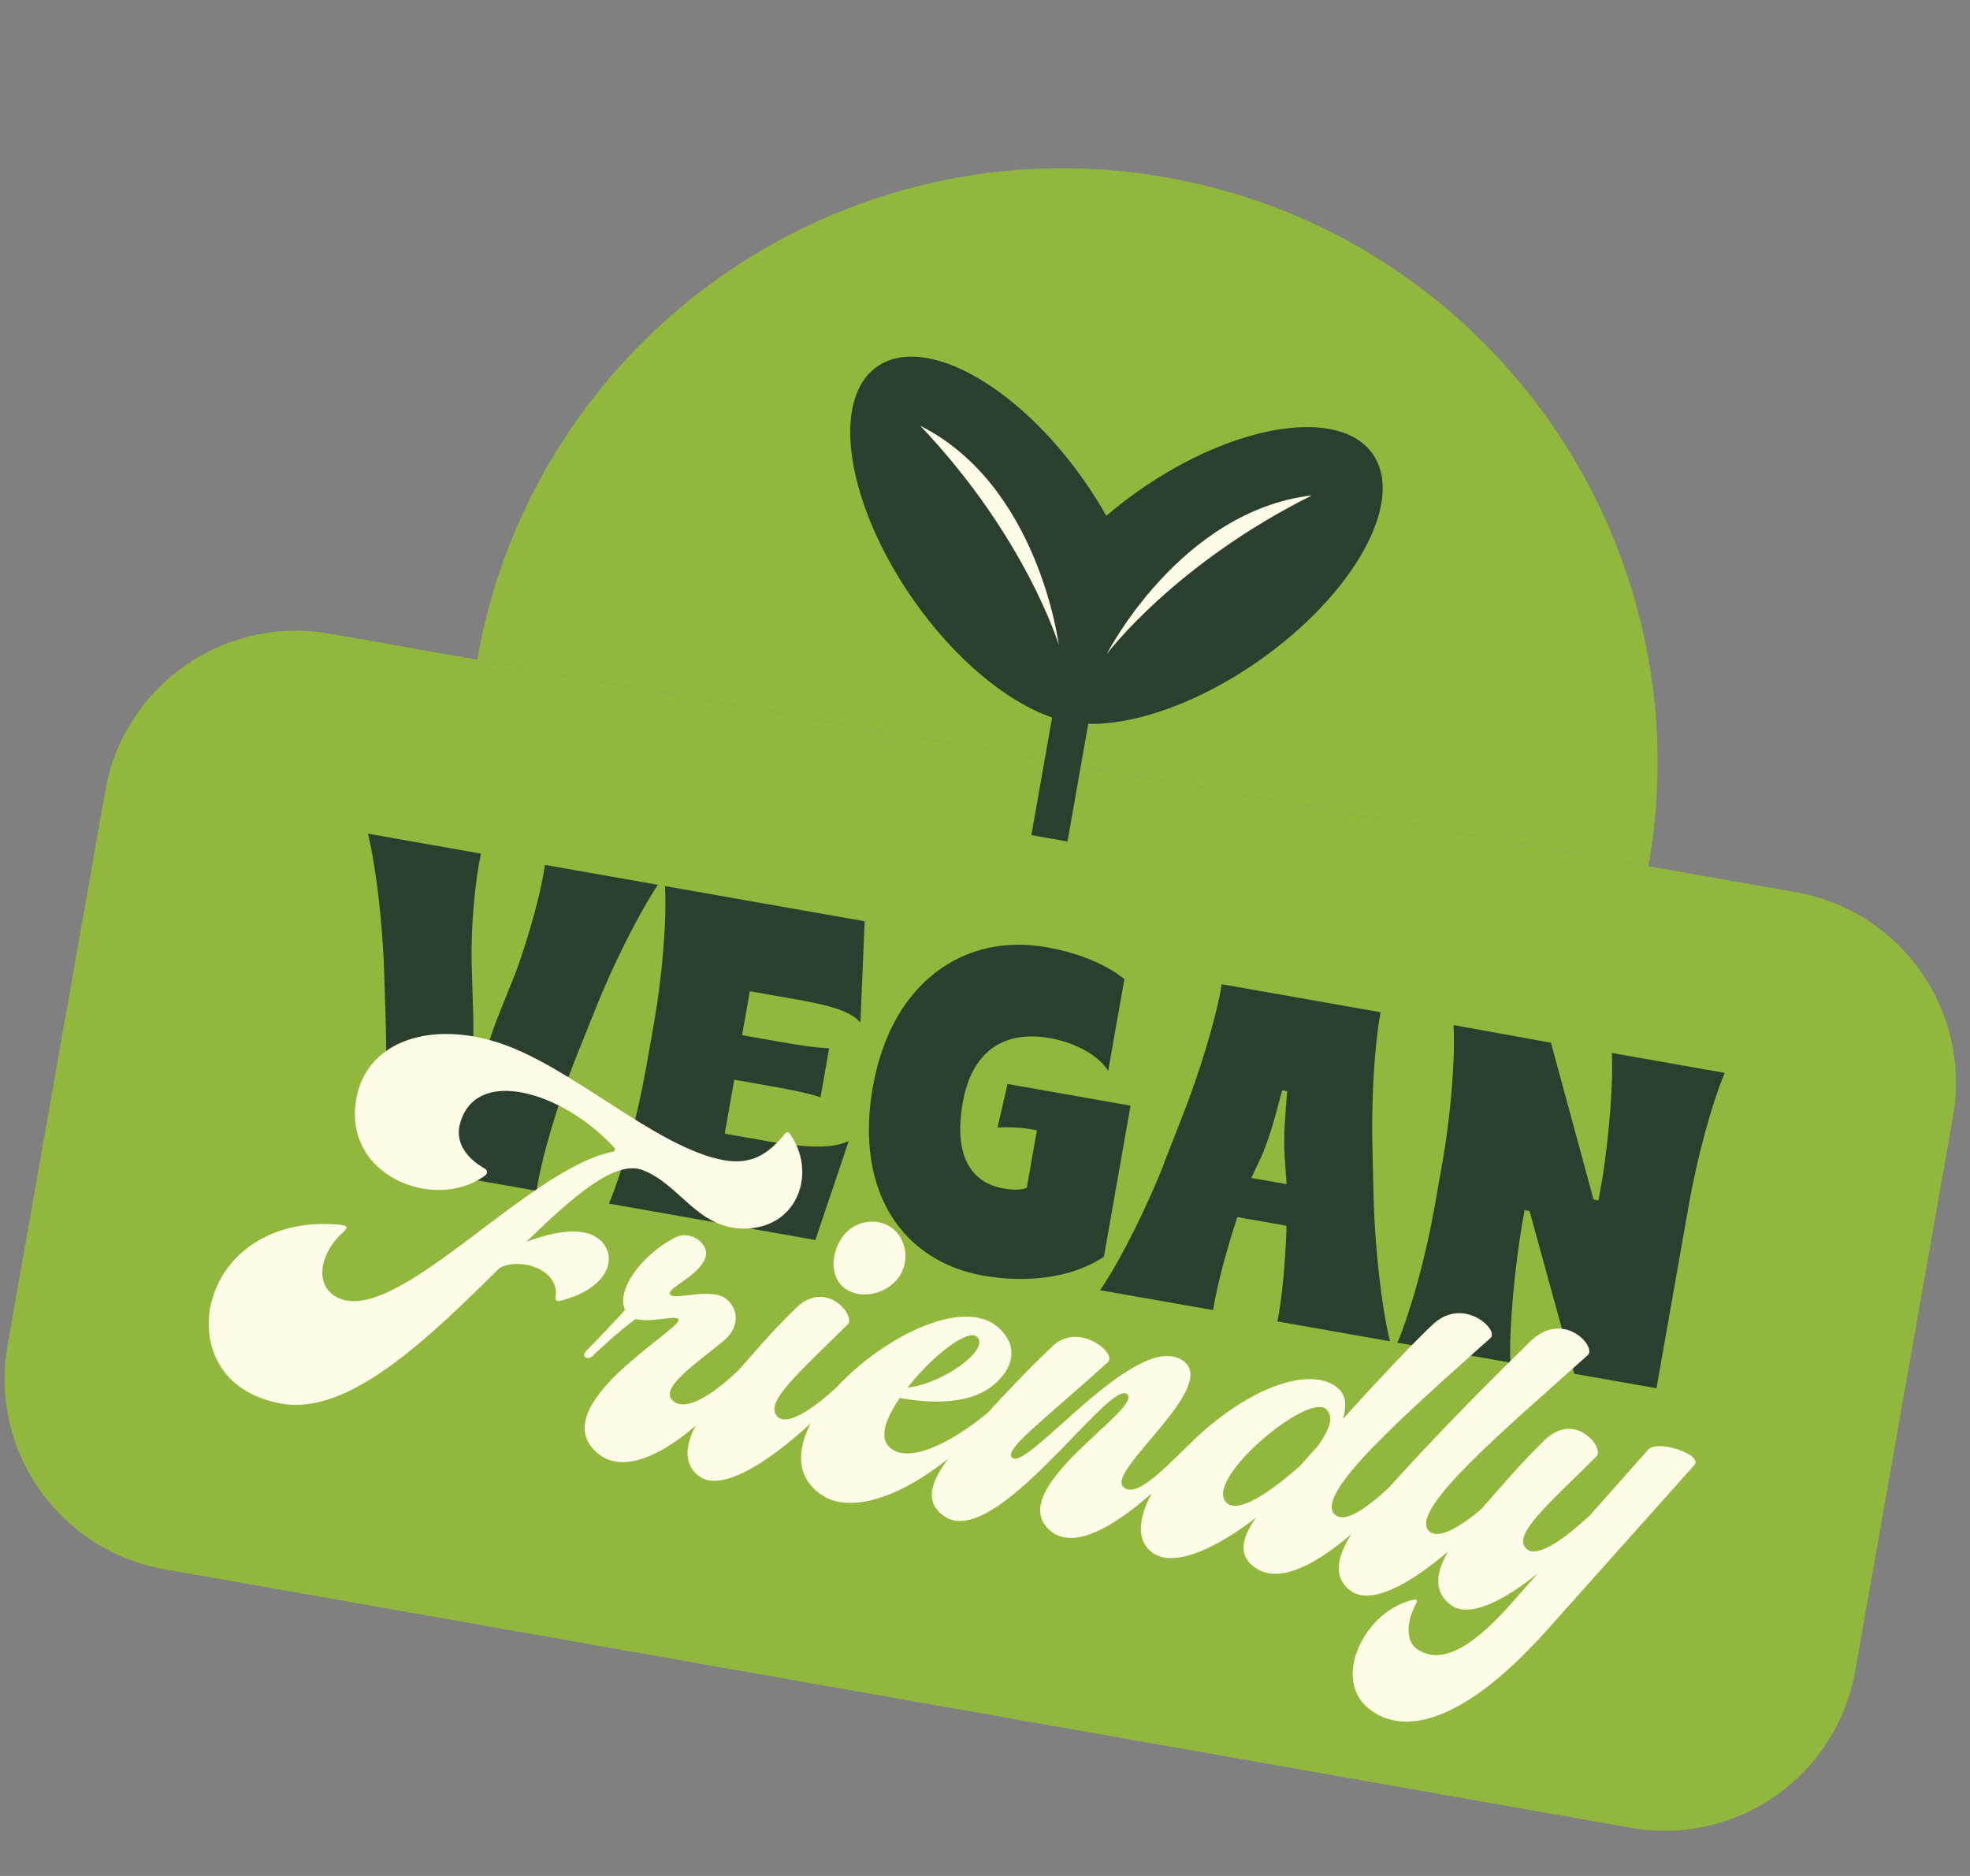 <svg xmlns="http://www.w3.org/2000/svg" fill="none" viewBox="0 0 147 140" height="140" width="147">
<rect x="0" y="0" width="147" height="140" fill="#808080" stroke="none"/>
<path fill="#91B73C" d="M134.024 66.587L24.584 47.289C16.732 45.905 9.245 51.148 7.86 58.999L0.562 100.389C-0.822 108.24 4.421 115.728 12.272 117.112L121.712 136.409C129.564 137.794 137.051 132.551 138.435 124.7L145.734 83.31C147.118 75.458 141.875 67.971 134.024 66.587Z"></path>
<path fill="#2A3F2E" d="M28.792 76.589L28.674 72.727C28.578 69.292 28.106 64.88 27.457 62.216L35.886 63.703C35.467 65.685 35.135 68.947 35.191 71.819L35.314 75.891C35.371 77.93 35.177 80.056 35.14 80.856L35.511 80.921C35.795 80.096 36.321 78.097 37.044 76.162L38.546 72.411C39.508 69.718 40.384 66.559 40.663 64.545L49.092 66.031C47.571 68.312 45.611 72.295 44.353 75.491L42.914 79.079C41.662 82.242 40.41 86.349 40.035 88.867L28.15 86.772C28.659 84.277 28.894 79.99 28.792 76.589Z"></path>
<path fill="#2A3F2E" d="M48.156 80.005L48.813 76.279C49.398 72.965 49.767 68.702 49.624 66.127L64.521 68.753L64.204 76.305C63.564 75.56 62.251 75.085 59.61 74.619L55.952 73.974L55.373 77.255L58.014 77.721C59.604 78.001 60.897 78.195 61.871 78.228L61.226 81.886C60.3 81.584 59.019 81.323 57.428 81.043L54.787 80.577L54.077 84.606L57.223 85.161C61.05 85.836 62.426 85.558 63.331 85.154L60.841 92.538L45.439 89.822C46.448 87.45 47.565 83.319 48.15 80.004L48.156 80.005Z"></path>
<path fill="#2A3F2E" d="M65.141 81.077C66.508 73.322 71.943 69.605 78.074 70.686C80.918 71.187 82.901 72.232 83.899 73.074L82.693 79.913C81.873 78.615 80.001 77.764 78.344 77.472C74.853 76.857 72.507 78.499 71.839 82.293C71.11 86.423 72.594 88.289 74.865 88.69C75.579 88.816 76.203 88.822 76.616 88.651L77.374 84.352L76.727 84.238C76.221 84.149 75.079 84.087 74.436 84.147L75.183 80.895L84.36 82.514L82.373 93.786C79.952 95.415 76.51 95.753 73.363 95.198C67.542 94.172 63.713 89.134 65.134 81.076L65.141 81.077Z"></path>
<path fill="#2A3F2E" d="M86.85 86.828L88.255 83.234C89.513 80.038 90.766 75.931 91.168 73.452L103.019 75.542C102.55 78.009 102.315 82.295 102.411 85.73L102.502 89.588C102.598 93.023 103.069 97.441 103.719 100.098L95.324 98.618C95.656 96.933 95.896 94.391 95.989 91.892L95.993 91.476L92.334 90.831L92.19 91.257C91.423 93.637 90.785 96.074 90.52 97.771L82.091 96.285C83.646 94.009 85.605 90.027 86.864 86.831L86.85 86.828ZM96.005 88.373L95.867 86.397C95.761 84.634 95.917 83.161 96.048 81.433L95.677 81.368C95.199 83.097 94.892 84.439 94.216 86.106L93.377 87.91L96.019 88.375L96.005 88.373Z"></path>
<path fill="#2A3F2E" d="M106.992 90.378L107.649 86.653C108.234 83.338 108.603 79.075 108.46 76.5L115.731 77.817L118.906 89.513L119.277 89.578L119.605 87.719C120.069 84.695 120.402 80.634 120.271 78.582L128.7 80.069C127.691 82.44 126.607 86.577 126.023 89.892L123.605 103.603L117.474 102.522L114.134 90.38L113.763 90.315L113.607 91.198C113.017 94.546 112.591 99.327 112.702 101.688L104.274 100.202C105.282 97.83 106.4 93.699 106.984 90.384L106.992 90.378Z"></path>
<path fill="#FEFBE7" d="M15.793 97.135C16.689 93.549 20.338 90.899 25.355 91.402C25.873 91.458 26.05 91.559 25.595 91.972C24.124 93.227 23.326 95.622 24.949 96.7C29.194 99.456 39.257 87.225 45.727 85.949C45.882 85.941 45.949 85.758 45.819 85.624C43.846 83.498 41.306 82.029 39.115 81.566C36.817 81.085 34.891 81.69 34.313 83.901C33.946 85.351 34.917 86.502 36.187 87.219C36.397 87.332 36.385 87.594 36.211 87.716C32.509 90.468 25.559 87.804 26.581 82.01C27.313 77.859 31.816 76.159 37.022 77.758C42.551 79.456 48.941 85.689 54.048 86.589C56.103 86.951 57.389 86.081 58.557 84.619C58.657 84.484 58.811 84.476 58.906 84.57C60.979 87.394 59.623 91.657 55.531 91.693C52.012 91.677 50.737 88.388 47.977 87.332C45.959 86.524 42.842 89.191 39.274 92.682C41.589 91.805 43.633 91.561 44.75 92.515C46.219 93.837 45.348 96.219 41.748 97.092C41.553 97.134 41.424 97 41.45 96.852C41.812 94.797 38.959 93.8 37.302 94.606C32.037 99.805 26.081 105.646 21.021 104.754C16.285 103.919 15.014 100.173 15.779 97.133L15.793 97.135Z"></path>
<path fill="#FEFBE7" d="M50.641 98.47C50.443 98.094 48.583 98.753 47.431 98.432C45.991 99.505 45.076 100.399 44.221 101.193C43.813 101.573 43.306 101.22 43.806 100.745C44.401 100.169 45.524 98.964 46.639 97.764C45.976 96.362 47.721 93.752 50.356 92.362C51.53 91.735 53.173 92.893 52.548 94.075C51.824 95.385 49.843 96.099 49.988 96.576L50.016 96.616C50.349 97.091 53.275 95.94 54.36 97.076C55.193 97.945 55.048 99.205 53.984 100.074C51.864 101.818 49.118 103.641 50.241 104.561C51.228 105.381 53.245 104.028 55.157 102.212C55.524 101.86 55.849 102.146 55.509 102.579C51.707 107.397 47.012 110.619 44.526 108.403C40.571 104.871 50.963 99.166 50.627 98.467L50.641 98.47Z"></path>
<path fill="#FEFBE7" d="M54.077 103.433C56.2 101.043 57.367 99.588 59.38 97.63C61.665 95.386 63.892 98.238 63.251 98.84C59.536 102.534 57.087 104.603 57.962 105.668C58.743 106.597 61.018 104.845 62.603 103.381C62.923 103.062 63.323 103.396 63.042 103.687C59.075 107.948 54.122 111.764 52.105 110.123C50.183 108.575 52.053 105.689 54.077 103.433ZM66.463 91.577C67.647 92.39 67.914 94.063 67.095 95.28C66.229 96.531 64.329 97.022 63.112 96.204C61.928 95.39 61.97 93.654 62.795 92.403C63.62 91.152 65.274 90.798 66.463 91.577Z"></path>
<path fill="#FEFBE7" d="M63.798 102.194C67.329 99.107 72.241 97.02 74.522 99.09C75.924 100.358 75.693 101.908 74.376 103.149C72.558 104.871 69.549 104.757 67.131 104.331L66.764 104.912C66.019 106.142 65.698 107.294 66.307 107.937C67.609 109.34 70.916 107.763 73.712 105.422C74.147 105.081 74.218 105.545 74.03 105.742C69.597 110.712 63.944 113.578 61.144 111.452C58.235 109.272 60.353 105.22 63.798 102.194ZM72.927 99.788C72.262 99.066 69.532 101.232 67.718 103.559C70.341 103.264 73.856 100.744 72.927 99.788Z"></path>
<path fill="#FEFBE7" d="M72.254 107.048C74.283 104.759 76.434 102.449 78.566 100.442C80.477 98.626 83.389 100.987 82.666 101.659C77.844 106.033 74.812 108.221 75.543 108.802C76.706 109.729 84.603 99.499 88.115 101.445C91.325 103.22 82.614 109.673 83.795 110.938C84.69 111.887 86.727 109.752 88.606 107.923C88.973 107.571 89.474 107.923 89.147 108.283C85.962 111.729 80.913 116.328 78.402 114.259C74.666 111.176 85.557 105.003 84.07 104.018C82.644 103.086 74.24 115.755 70.461 113.158C68.406 111.732 70.085 109.5 72.261 107.042L72.254 107.048Z"></path>
<path fill="#FEFBE7" d="M93.719 113.257C90.601 115.695 87.454 117.036 85.924 115.822C83.766 114.114 86.3 109.83 89.965 106.655C93.938 103.229 98.088 101.995 99.882 103.638C100.471 104.159 100.477 104.994 100.208 105.891C103.072 102.728 105.578 100.099 106.894 98.859C109.167 96.689 111.897 99.248 111.221 99.851C104.975 105.447 98.046 111.491 99.591 113.014C100.431 113.843 102.431 112.154 104.01 110.688C104.33 110.369 104.729 110.704 104.449 110.995C100.481 115.255 96.071 118.792 93.596 116.952C92.325 116.006 92.706 114.711 93.718 113.264L93.719 113.257ZM96.963 109.439L98.373 107.867C99.239 106.617 99.542 105.725 98.959 105.171C97.597 103.875 89.737 110.471 91.525 112.148C92.467 113.03 94.991 111.168 96.963 109.439Z"></path>
<path fill="#FEFBE7" d="M102.752 112.014C107.485 106.645 112.184 102.097 114.156 100.138C116.675 97.671 119.158 100.527 118.482 101.13C112.237 106.726 105.085 112.732 106.63 114.254C107.47 115.083 109.692 113.433 111.271 111.967C111.591 111.649 111.99 111.983 111.71 112.274C107.742 116.535 102.877 120.29 100.773 118.71C98.696 117.17 100.715 114.309 102.744 112.02L102.752 112.014Z"></path>
<path fill="#FEFBE7" d="M105.585 119.358C105.698 119.343 105.788 119.505 105.688 119.64C104.85 121.16 104.942 122.572 105.793 123.105C107.597 124.256 109.869 122.955 112.847 119.583L114.742 117.423C112.052 119.595 109.49 120.811 108.17 119.71C106.247 118.162 107.919 115.539 109.949 113.285C112.072 110.894 113.239 109.439 115.251 107.481C117.537 105.237 119.764 108.089 119.123 108.692C115.408 112.385 112.959 114.455 113.834 115.519C114.615 116.449 116.897 114.697 118.475 113.232L118.562 113.171L123.002 108.167C123.662 107.415 127.136 108.555 126.428 109.34L115.391 121.699C109.455 128.335 104.855 129.72 102.108 127.492C99.326 125.223 101.901 120.077 105.584 119.365L105.585 119.358Z"></path>
<path fill="#91B73C" d="M35.607 49.233C39.862 25.099 62.879 8.983 87.013 13.238C111.147 17.494 127.264 40.51 123.008 64.644"></path>
<path fill="#2A3F2E" d="M79.656 62.8L81.204 54.021C84.72 54.092 89.433 52.464 93.919 49.322C101.075 44.311 104.886 37.397 102.429 33.879C99.97 30.368 92.169 31.584 85.006 36.594C84.134 37.204 83.32 37.839 82.552 38.495C82.061 37.617 81.506 36.741 80.896 35.869C75.885 28.712 68.97 24.902 65.452 27.359C61.934 29.816 63.157 37.618 68.167 44.782C71.308 49.268 75.181 52.403 78.508 53.545L76.96 62.325"></path>
<path fill="#FEFBE7" d="M82.593 48.803C82.593 48.803 88.038 38.133 97.9 36.968C87.617 42.095 82.593 48.803 82.593 48.803Z"></path>
<path fill="#FEFBE7" d="M79.004 48.13C79.004 48.13 77.537 36.241 68.668 31.773C76.577 40.108 79.004 48.13 79.004 48.13Z"></path>
</svg>
